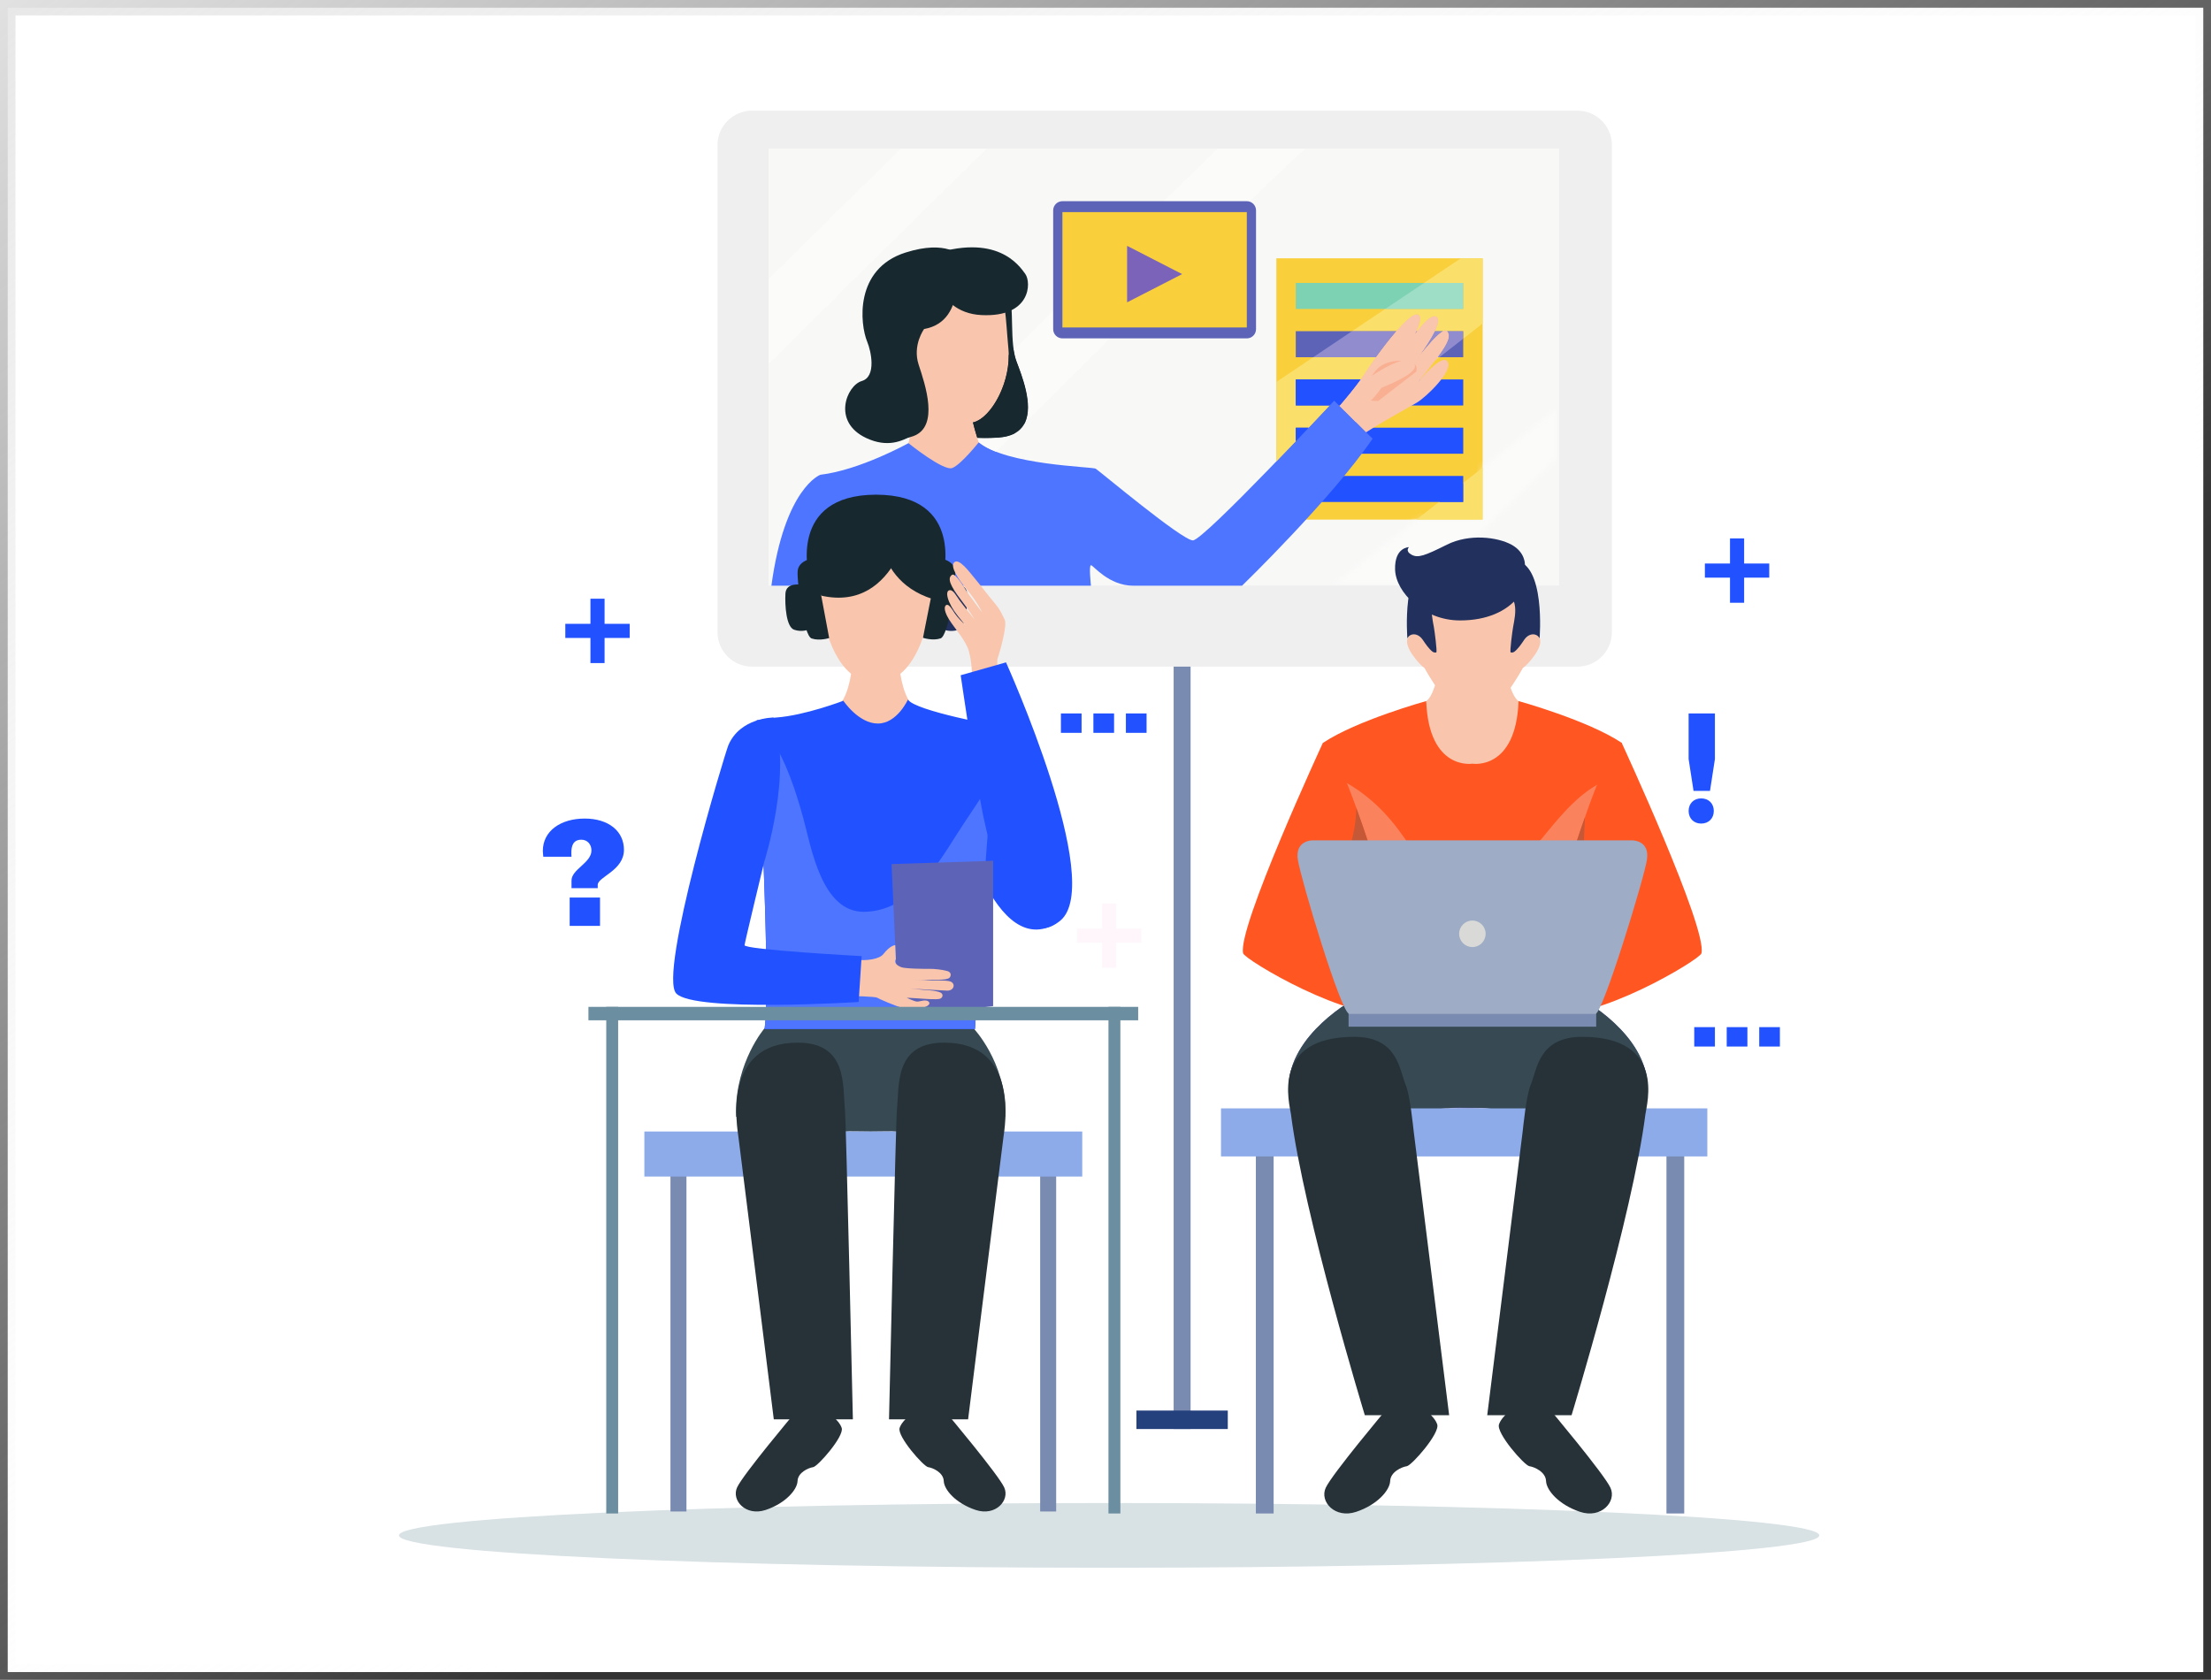<?xml version="1.0" encoding="UTF-8"?> <svg xmlns="http://www.w3.org/2000/svg" width="429" height="326" viewBox="0 0 429 326" fill="none"><rect x="0" y="0" width="429" height="326" fill="#333333" stroke="none"/><path d="M3 1.5H1.5V3V323V324.5H3H426H427.5V323V3V1.5H426H3Z" fill="white"></path><path d="M3 1.5H1.5V3V323V324.5H3H426H427.5V323V3V1.5H426H3Z" stroke="url(#paint0_linear_10432_1713)" stroke-width="3"></path><path d="M227.721 277.333H231.009V112.698H227.721V277.333Z" fill="#798BB1"></path><path d="M306.063 129.375H145.911C142.214 129.375 139.216 126.377 139.216 122.679V28.168C139.216 24.471 142.214 21.474 145.911 21.474H306.063C309.76 21.474 312.757 24.471 312.757 28.168V122.679C312.757 126.377 309.76 129.375 306.063 129.375Z" fill="#EFEFEF"></path><path d="M149.116 113.63H302.519V28.824H149.116V113.63Z" fill="#F8F8F7"></path><path d="M247.647 100.843H287.684V50.13H247.647V100.843Z" fill="#FACF3C"></path><path d="M251.418 59.961H283.913V54.907H251.418V59.961Z" fill="#7ED2B4"></path><path d="M251.418 69.327H283.913V64.273H251.418V69.327Z" fill="#5D64B8"></path><path d="M251.418 78.691H283.913V73.638H251.418V78.691Z" fill="#2252FF"></path><path d="M251.418 88.056H283.913V83.002H251.418V88.056Z" fill="#2252FF"></path><path d="M251.418 97.421H283.913V92.367H251.418V97.421Z" fill="#2252FF"></path><path d="M186.402 49.69C186.402 49.69 194.574 49.737 195.714 55.065C196.853 60.395 195.84 66.38 197.234 70.13C198.627 73.88 202.967 84.339 193.655 84.931C184.343 85.523 182.823 82.859 180.542 82.761C179.646 82.722 178.573 83.548 177.191 84.373C175.059 85.65 172.189 86.925 168.094 85.017C161.348 81.872 164.294 74.801 167.208 73.946C170.121 73.09 168.985 68.057 168.285 66.38C166.827 62.893 165.751 52.171 175.696 49.014C183.735 46.461 186.402 49.69 186.402 49.69Z" fill="#17282F"></path><path d="M178.558 69.045C177.953 76.218 177.47 84.717 174.517 90.77C174.848 93.678 176.455 99.204 183.94 99.011C190.284 98.845 192.159 94.876 192.676 91.928C189.711 86.889 187.909 80.118 187.5 73.45C184.6 73.442 180.575 70.496 178.558 69.045Z" fill="#F9C5AC"></path><path d="M180.67 52.372C180.67 52.372 190.932 52.865 193.053 54.987C195.175 57.108 195.076 61.417 195.668 67.731C196.261 74.047 192.379 81.02 188.958 81.94C185.538 82.862 176.132 76.975 174.816 67.156C173.5 57.339 176.72 52.039 180.67 52.372Z" fill="#F9C5AC"></path><path d="M257.763 81.246C257.763 81.246 262.786 75.672 264.734 72.605C266.655 69.583 273.825 59.612 275.317 61.177C276.798 62.728 270.624 70.986 270.624 70.986C270.624 70.986 276.607 60.287 278.701 61.462C280.768 62.621 273.151 72.028 273.151 72.028C273.151 72.028 279.64 62.979 280.754 64.244C281.861 65.5 280.544 67.496 275.199 74.103C275.199 74.103 279.78 68.411 280.89 70.203C281.993 71.983 276.771 77.013 274.939 78.121C273.085 79.243 264.105 84.018 261.683 86.362C261.683 86.362 257.376 84.143 257.763 81.246Z" fill="#F9C5AC"></path><path d="M185.234 50.038C185.234 50.038 188.051 62.312 179.303 63.853C179.303 63.853 177.001 66.973 178.25 70.787C179.5 74.603 182.296 82.743 177.247 84.627C172.199 86.51 168.384 83.439 170.422 75.502C172.462 67.565 172.462 63.223 173.712 57.434C174.962 51.645 177.351 47.378 185.234 50.038Z" fill="#17282F"></path><path d="M180.221 49.604C180.221 49.604 180.864 60.69 190.452 61.149C200.039 61.608 200.131 54.818 198.938 53.166C197.746 51.515 193.388 45.032 180.221 49.604Z" fill="#17282F"></path><path d="M189.918 85.826C189.918 85.826 186.474 90.171 184.767 90.827C183.061 91.484 176.265 86.004 176.265 86.004C176.265 86.004 166.915 91.22 159.169 92.14C159.169 92.14 152.258 94.634 149.675 113.669H211.678C211.678 113.669 211.24 109.687 211.678 109.687C212.115 109.687 215.092 113.669 219.904 113.669C224.718 113.669 240.995 113.669 240.995 113.669C240.995 113.669 258.312 96.885 266.319 85.136L258.87 77.73C258.87 77.73 233.557 104.873 231.456 104.873C229.356 104.873 213.253 91.353 212.597 90.958C211.94 90.564 195.298 90.292 189.918 85.826Z" fill="#4E75FF"></path><mask id="mask0_10432_1713" style="mask-type:luminance" maskUnits="userSpaceOnUse" x="258" y="79" width="45" height="35"><path d="M276.779 113.406H258.797C258.797 113.406 266.173 107.638 274.837 100.843H287.683V90.749C295.436 84.645 301.794 79.606 302.112 79.249V88.776C297.414 93.653 276.779 113.406 276.779 113.406Z" fill="white"></path></mask><g mask="url(#mask0_10432_1713)"><path d="M258.797 113.406H302.112V79.249H258.797V113.406Z" fill="#FBFBFA"></path></g><path d="M287.683 100.843H274.836C276.264 99.723 277.726 98.576 279.196 97.421H283.913V93.716C285.192 92.709 286.455 91.716 287.683 90.749V100.843Z" fill="#FADF6B"></path><path d="M283.913 97.421H279.196C280.771 96.185 282.355 94.941 283.913 93.716V97.421Z" fill="#2252FF"></path><path d="M247.647 89.55V74.131C250.043 72.521 252.435 70.916 254.803 69.327H266.987C266.022 70.661 265.214 71.85 264.734 72.605C264.531 72.925 264.295 73.273 264.034 73.637H251.419V78.691H257.971C257.107 79.613 255.674 81.138 253.906 83.002H251.419V85.619C250.226 86.868 248.952 88.199 247.647 89.55ZM259.923 78.777L259.836 78.691H259.997C259.972 78.721 259.948 78.749 259.923 78.777ZM278.473 69.96C278.638 69.74 278.796 69.53 278.944 69.327H279.289C279.018 69.536 278.746 69.748 278.473 69.96ZM283.913 65.73V64.273H280.78C280.772 64.263 280.763 64.253 280.755 64.244C280.682 64.162 280.587 64.122 280.471 64.122C280.336 64.122 280.174 64.175 279.991 64.273H278.405C279.068 62.909 279.324 61.811 278.702 61.462C278.593 61.401 278.473 61.371 278.344 61.371C277.49 61.371 276.232 62.65 274.98 64.273H274.823C275.476 62.877 275.795 61.678 275.318 61.177C275.21 61.064 275.074 61.011 274.911 61.011C274.076 61.011 272.571 62.411 270.95 64.273H262.34C264.525 62.807 266.672 61.368 268.771 59.961H283.913V54.907H276.311C278.812 53.232 281.198 51.632 283.438 50.13H287.684V62.782C286.477 63.729 285.218 64.712 283.913 65.73Z" fill="#FADF6B"></path><path d="M283.913 59.961H268.771C271.373 58.218 273.894 56.527 276.31 54.907H283.913V59.961Z" fill="#9EDDC6"></path><path d="M279.289 69.327H278.944C281.09 66.406 281.522 65.153 280.78 64.273H283.913V65.73C282.425 66.889 280.877 68.093 279.289 69.327ZM266.987 69.327H254.803C257.347 67.62 259.868 65.93 262.34 64.273H270.95C269.602 65.818 268.174 67.683 266.987 69.327ZM275.44 69.007C276.505 67.523 277.691 65.743 278.405 64.273H279.99C278.874 64.863 276.959 67.09 275.44 69.007ZM274.533 64.866C274.634 64.665 274.732 64.468 274.823 64.273H274.98C274.83 64.466 274.681 64.665 274.533 64.866Z" fill="#908CCE"></path><path d="M259.996 78.691H259.836L258.87 77.73C258.87 77.73 258.547 78.077 257.97 78.691H251.418V73.638H264.034C262.895 75.232 261.295 77.17 259.996 78.691Z" fill="#2252FF"></path><path d="M251.418 85.619V83.002H253.906C253.133 83.817 252.298 84.696 251.418 85.619Z" fill="#2252FF"></path><path d="M263.043 81.879L259.923 78.777C259.947 78.749 259.972 78.721 259.996 78.691C261.295 77.17 262.895 75.232 264.034 73.638C264.295 73.273 264.531 72.925 264.734 72.606C265.214 71.85 266.022 70.661 266.987 69.327C268.174 67.683 269.602 65.818 270.949 64.273C272.57 62.411 274.076 61.012 274.911 61.012C275.074 61.012 275.21 61.064 275.317 61.177C275.795 61.678 275.475 62.877 274.823 64.273C274.732 64.468 274.634 64.665 274.533 64.866C274.681 64.665 274.83 64.466 274.98 64.273C276.232 62.65 277.489 61.372 278.344 61.372C278.472 61.372 278.592 61.401 278.701 61.462C279.323 61.811 279.067 62.909 278.405 64.273C277.691 65.743 276.505 67.523 275.44 69.007C276.959 67.09 278.874 64.863 279.99 64.273C280.174 64.175 280.336 64.123 280.47 64.123C280.587 64.123 280.682 64.162 280.754 64.244C280.763 64.254 280.771 64.263 280.78 64.273C281.522 65.153 281.09 66.406 278.944 69.327C278.796 69.53 278.638 69.741 278.472 69.96C277.15 70.986 275.8 72.031 274.429 73.091C274.508 72.702 274.527 72.37 274.451 72.175C274.364 71.947 274.23 71.761 274.064 71.608C273.951 71.42 273.765 71.242 273.507 71.07C273.272 70.914 272.969 70.846 272.619 70.846C272.323 70.846 271.995 70.894 271.646 70.978C271.243 70.982 270.855 71.011 270.525 71.042C268.96 71.184 267.53 71.719 266.512 72.963C266.256 73.275 266.024 73.59 265.789 73.9C262.377 76.02 264.318 79.537 264.318 79.537C264.727 79.439 265.188 79.111 265.635 78.698C265.934 78.754 266.316 78.789 266.75 78.789C266.851 78.789 266.954 78.787 267.06 78.783C265.727 79.812 264.385 80.846 263.043 81.879Z" fill="#F9C5AC"></path><path d="M267.115 77.811C266.681 77.811 266.299 77.775 266 77.719C267.057 76.737 268.03 75.276 268.03 75.276C273.191 73.145 275.092 71.732 274.429 70.629C274.595 70.782 274.729 70.968 274.816 71.196C274.892 71.392 274.873 71.724 274.794 72.113C272.388 73.975 269.921 75.879 267.425 77.805C267.318 77.808 267.216 77.811 267.115 77.811ZM266.154 72.921C266.389 72.611 266.621 72.297 266.877 71.984C267.895 70.741 269.325 70.206 270.889 70.064C271.22 70.033 271.608 70.004 272.011 70C269.652 70.569 266.389 72.783 266.389 72.783C266.308 72.828 266.23 72.874 266.154 72.921Z" fill="#F9AF92"></path><path d="M193.244 87.662C191.922 87.145 190.776 86.539 189.918 85.826C189.918 85.826 189.917 85.828 189.913 85.831C189.818 85.551 189.723 85.268 189.632 84.984C190.089 85.005 190.575 85.017 191.09 85.017C191.873 85.017 192.725 84.99 193.654 84.931C194.919 84.851 195.931 84.589 196.735 84.186C195.554 85.36 194.391 86.519 193.244 87.662ZM198.848 82.083C200.583 78.558 198.2 72.73 197.234 70.13C196.984 69.46 196.813 68.718 196.692 67.923C212.168 52.494 227.618 37.198 236.277 28.824H253.348C253.224 28.928 253.097 29.029 252.973 29.134C248.698 32.804 221.517 59.54 198.848 82.083Z" fill="#FBFBFA"></path><path d="M191.09 85.017C190.575 85.017 190.089 85.005 189.632 84.984C189.318 84.005 189.035 83.002 188.787 81.981C188.846 81.969 188.903 81.956 188.958 81.941C192.172 81.076 195.792 74.868 195.727 68.884C196.049 68.563 196.37 68.243 196.692 67.923C196.813 68.718 196.984 69.46 197.234 70.13C198.2 72.73 200.583 78.558 198.848 82.082C198.14 82.787 197.432 83.49 196.735 84.186C195.931 84.589 194.919 84.851 193.654 84.931C192.725 84.99 191.873 85.017 191.09 85.017Z" fill="#17282F"></path><path d="M149.117 70.697V54.208C157.65 45.73 166.671 36.807 174.788 28.824H191.48C179.226 40.809 162.812 57.046 149.117 70.697Z" fill="#FBFBFA"></path><path d="M238.228 277.333H220.5V273.749H238.228V277.333Z" fill="#24417D"></path><path d="M353 297.975C353 301.443 291.307 304.255 215.206 304.255C139.104 304.255 77.411 301.443 77.411 297.975C77.411 294.505 139.104 291.693 215.206 291.693C291.307 291.693 353 294.505 353 297.975Z" fill="#D8E1E4"></path><path d="M290.64 120.959H280.736C280.736 120.959 279.31 134.452 276.725 136.057C276.725 136.057 273.537 151.996 285.688 151.996C300.39 151.996 294.649 136.057 294.649 136.057C292.066 134.452 290.64 120.959 290.64 120.959Z" fill="#F9C5AC"></path><path d="M298.566 123.6C297.192 122.022 295.546 124.424 295.546 124.424C295.546 124.424 297.811 115.501 295.546 111.59C293.281 107.677 285.938 109.736 285.938 109.736C285.938 109.736 278.594 107.677 276.329 111.59C274.064 115.501 276.329 124.424 276.329 124.424C276.329 124.424 274.682 122.022 273.309 123.6C271.937 125.179 275.574 129.159 276.398 129.639C276.398 129.639 281.683 139.523 285.938 139.523C290.192 139.523 295.477 129.639 295.477 129.639C296.301 129.159 299.938 125.179 298.566 123.6Z" fill="#F9C5AC"></path><path d="M284.091 113.271C284.091 113.271 278.531 114.249 277.913 117.235C277.613 118.684 277.944 120.256 278.211 121.686C278.351 122.443 278.885 126.506 278.686 126.604C278.488 126.7 278.114 126.598 277.965 126.479C277.212 125.886 276.623 124.993 276.087 124.21C275.029 122.663 273.512 122.923 273.075 123.901C273.075 123.901 271.84 109.256 277.965 108.741C284.091 108.227 284.091 113.271 284.091 113.271Z" fill="#21305C"></path><path d="M287.708 113.271C287.708 113.271 293.267 114.249 293.884 117.235C294.186 118.684 293.855 120.256 293.588 121.686C293.447 122.443 292.914 126.506 293.113 126.604C293.309 126.7 293.685 126.598 293.834 126.479C294.587 125.886 295.176 124.993 295.712 124.21C296.77 122.663 298.286 122.923 298.724 123.901C298.724 123.901 299.959 109.256 293.833 108.741C287.708 108.227 287.708 113.271 287.708 113.271Z" fill="#21305C"></path><path d="M295.879 109.608C295.879 109.608 296.01 107.197 293.267 105.704C290.524 104.211 285.067 103.543 280.745 105.704C276.421 107.866 275.108 108.355 273.847 107.634C272.586 106.914 273.383 106.193 273.383 106.193C273.383 106.193 270.553 106.168 270.69 110.56C270.827 114.953 276.227 120.408 283.282 120.408C294.058 120.408 297.545 112.877 295.879 109.608Z" fill="#21305C"></path><path d="M294.649 136.057C294.129 149.608 285.685 148.209 285.685 148.209C285.685 148.209 277.246 149.608 276.725 136.057C276.725 136.057 263.243 139.784 256.669 144.191C256.669 144.191 259.466 156.029 259.645 169.163L267.353 199.018L285.685 199.925L304.018 199.018L311.726 169.163C311.903 156.029 314.702 144.191 314.702 144.191C308.127 139.784 294.649 136.057 294.649 136.057Z" fill="#FF5622"></path><path d="M310.398 152.021C302.018 156.488 297.944 166.763 289.805 171.799C281.384 177.008 275.424 166.483 271.329 161.009C267.796 156.288 263.316 152.49 257.851 150.281C258.638 154.97 259.546 161.863 259.645 169.163L267.353 199.018L285.686 199.925L304.019 199.018L311.726 169.163C311.823 162.006 312.697 155.25 313.474 150.569C312.409 151.031 311.369 151.503 310.398 152.021Z" fill="#FA825D"></path><path d="M319.679 211.109C319.679 200.633 306.685 193.74 306.685 193.74H263.025C263.025 193.74 250.031 200.633 250.031 211.109C250.031 212.812 250.427 215.653 251.082 219.198H265.584C264.995 220.261 264.461 221.254 264.037 222.092C263.908 222.348 263.762 222.572 263.628 222.817C265.791 222.817 267.954 222.817 270.117 222.817C271.471 222.817 272.824 222.817 274.178 222.817C274.973 222.817 276.481 223.148 276.256 221.975C275.937 220.31 274.903 219.362 275.918 217.613C276.714 216.241 278.846 215.12 280.414 215.084C280.758 215.077 281.101 215.079 281.435 215.086C283.716 215.138 285.994 215.138 288.276 215.086C289.247 215.066 289.89 215.351 290.821 215.506C291.56 215.63 292.529 215.635 292.947 216.379C293.447 217.269 293.526 218.671 293.707 219.664C293.762 219.965 293.565 222.817 293.467 222.817H308.259C307.242 221.526 306.428 220.331 305.725 219.198H318.63C319.285 215.653 319.679 212.812 319.679 211.109Z" fill="#5D64B8"></path><path d="M293.467 222.817C293.502 222.479 293.553 222.149 293.606 221.829C293.559 222.38 293.505 222.817 293.467 222.817ZM276.245 222.817H275.71C275.987 222.758 276.2 222.627 276.26 222.361C276.334 222.626 276.351 222.817 276.245 222.817ZM275.696 218.057C275.755 217.913 275.828 217.767 275.918 217.613C276.713 216.241 278.846 215.12 280.414 215.084C280.559 215.082 280.702 215.08 280.845 215.08C280.904 215.08 280.963 215.08 281.021 215.08C279.517 215.268 278.067 215.716 276.882 216.715C276.487 217.048 276.001 217.539 275.696 218.057ZM293.412 217.795C293.292 217.576 293.145 217.356 292.966 217.134C292.627 216.714 292.304 216.485 291.842 216.175C290.867 215.519 289.775 215.224 288.642 215.093C289.421 215.138 290.012 215.372 290.821 215.506C291.56 215.63 292.529 215.635 292.947 216.379C293.171 216.776 293.309 217.276 293.412 217.795Z" fill="#76A3BA"></path><path d="M308.259 222.817H293.467C293.505 222.817 293.559 222.38 293.607 221.829C293.844 220.404 294.138 219.123 293.412 217.795C293.309 217.276 293.171 216.776 292.947 216.379C292.529 215.635 291.56 215.63 290.821 215.506C290.012 215.372 289.421 215.138 288.642 215.093C287.844 215.001 287.025 214.99 286.211 214.99C286.08 214.99 285.948 214.99 285.818 214.99C285.681 214.991 285.545 214.991 285.409 214.991C285.064 214.991 284.722 214.989 284.386 214.979C284.011 214.968 283.63 214.96 283.246 214.96C282.508 214.96 281.757 214.99 281.022 215.08C280.963 215.08 280.904 215.08 280.845 215.08C280.702 215.08 280.559 215.082 280.414 215.084C278.846 215.12 276.714 216.241 275.918 217.613C275.828 217.767 275.755 217.913 275.696 218.057C275.579 218.255 275.488 218.457 275.439 218.657C275.253 219.408 275.345 220.15 275.656 220.832C275.707 220.943 276.108 221.812 276.261 222.361C276.201 222.627 275.988 222.758 275.71 222.817H274.178C272.824 222.817 271.471 222.817 270.117 222.817C267.954 222.817 265.791 222.817 263.628 222.817C263.762 222.572 263.908 222.348 264.037 222.092C264.461 221.254 264.995 220.262 265.584 219.198H251.082C250.427 215.653 250.031 212.812 250.031 211.109C250.031 200.633 263.025 193.74 263.025 193.74H306.685C306.685 193.74 319.679 200.633 319.679 211.109C319.679 212.812 319.285 215.653 318.63 219.198H305.725C306.428 220.331 307.242 221.526 308.259 222.817Z" fill="#374952"></path><path d="M256.669 144.191C256.669 144.191 239.995 180.224 241.207 185.019C241.511 186.218 261.791 198.466 271.338 196.708L275.224 195.993C275.224 195.993 261.052 143.932 256.669 144.191Z" fill="#FF5622"></path><path d="M314.669 144.191C314.669 144.191 331.343 180.224 330.131 185.019C329.828 186.218 309.547 198.466 300 196.708L296.115 195.993C296.115 195.993 310.286 143.932 314.669 144.191Z" fill="#FF5622"></path><path d="M263.168 156.794C263.143 158.454 262.952 160.195 262.53 162.056C261.054 168.567 258.732 175.364 261.169 181.976C263.014 186.978 265.969 192.059 268.695 196.861C269.638 196.898 270.53 196.857 271.338 196.708L275.223 195.993C275.223 195.993 268.725 172.128 263.168 156.794Z" fill="#C55836"></path><path d="M305.554 196.525C306.769 193.5 307.513 190.318 307.4 186.923C307.177 180.269 307.14 173.617 307.247 166.959C307.292 164.083 307.367 161.296 307.536 158.568C302.131 173.898 296.115 195.993 296.115 195.993L300 196.708C301.598 197.003 303.499 196.897 305.554 196.525Z" fill="#C55836"></path><path d="M269.046 273.468C269.046 273.468 258.469 286.055 257.232 288.734C255.997 291.413 259.018 294.777 263.139 293.404C267.26 292.03 269.664 289.214 269.733 287.429C269.801 285.643 271.999 284.69 272.96 284.548C273.922 284.406 279.416 278.156 278.867 276.44C278.317 274.722 275.56 272.842 275.56 272.842L269.046 273.468Z" fill="#263238"></path><path d="M300.665 273.468C300.665 273.468 311.242 286.055 312.478 288.734C313.714 291.413 310.692 294.777 306.572 293.404C302.45 292.03 300.047 289.214 299.979 287.429C299.91 285.643 297.713 284.69 296.75 284.548C295.789 284.406 290.295 278.156 290.845 276.44C291.393 274.722 294.151 272.842 294.151 272.842L300.665 273.468Z" fill="#263238"></path><path d="M247.122 293.722H243.674V220.969H247.122V293.722Z" fill="#798BB1"></path><path d="M326.793 293.722H323.344V220.969H326.793V293.722Z" fill="#798BB1"></path><path d="M331.271 224.428H236.909V215.106H331.271V224.428Z" fill="#8DABE9"></path><path d="M272.748 210.558C271.488 207.561 271.232 201.222 262.75 201.222C246.411 201.222 250.242 214.314 250.49 216.272C252.963 235.767 264.818 274.657 264.818 274.657H281.179C281.179 274.657 275.23 227.004 274.31 219.653C274.184 218.644 273.614 212.616 272.748 210.558Z" fill="#263238"></path><path d="M296.997 210.558C298.257 207.561 298.513 201.222 306.996 201.222C323.344 201.222 319.504 214.314 319.255 216.272C316.782 235.767 304.928 274.657 304.928 274.657H288.566C288.566 274.657 294.517 227.004 295.435 219.653C295.561 218.644 296.132 212.616 296.997 210.558Z" fill="#263238"></path><path d="M309.711 199.254H261.664V196.406H309.711V199.254Z" fill="#798BB1"></path><path d="M316.779 163.093H254.598C254.598 163.093 251.242 163.093 251.817 166.838C252.392 170.583 260.231 196.773 261.811 196.773C264.752 196.773 285.688 196.773 285.688 196.773C285.688 196.773 306.624 196.773 309.565 196.773C310.954 196.773 318.984 170.583 319.559 166.838C320.134 163.093 316.779 163.093 316.779 163.093Z" fill="#9EACC5"></path><path d="M288.26 181.224C288.26 182.646 287.108 183.798 285.688 183.798C284.267 183.798 283.115 182.646 283.115 181.224C283.115 179.803 284.267 178.651 285.688 178.651C287.108 178.651 288.26 179.803 288.26 181.224Z" fill="#D9DAD7"></path><path d="M170.039 96.003V96L169.989 96.001L169.939 96V96.003C152.736 96.066 156.996 111.861 156.996 111.861H158.473C156.842 97.909 168.771 98.078 169.939 98.127V98.132L169.989 98.129L170.039 98.132V98.127C171.207 98.078 183.136 97.909 181.505 111.861H182.982C182.982 111.861 187.242 96.066 170.039 96.003Z" fill="#17282F"></path><path d="M190.767 141.209L184.688 152.732C184.688 152.732 191.144 184.508 203.426 179.952C215.71 175.397 190.767 141.209 190.767 141.209Z" fill="#2252FF"></path><path d="M174.35 123.183H165.481C165.481 123.183 166.335 135.376 161.475 138.02C161.475 138.02 162.157 146.632 169.916 146.632C177.675 146.632 178.357 138.02 178.357 138.02C173.496 135.376 174.35 123.183 174.35 123.183Z" fill="#F9C5AC"></path><path d="M180.629 103.401C178.614 100.33 169.916 102.077 169.916 102.077C169.916 102.077 161.218 100.33 159.203 103.401C157.189 106.47 159.386 111.16 159.203 114.741C159.019 118.322 161.218 132.505 169.916 132.505C178.614 132.505 180.811 118.322 180.629 114.741C180.445 111.16 182.643 106.47 180.629 103.401Z" fill="#F9C5AC"></path><path d="M170.597 97.943C170.597 97.943 168.068 112.125 180.857 116.218C180.857 116.218 184.61 108.857 180.403 102.661C176.197 96.465 170.597 97.943 170.597 97.943Z" fill="#17282F"></path><path d="M177.101 99.314C177.101 99.314 174.406 119.006 159.343 115.595C159.343 115.595 154.653 105.163 161.474 99.876C168.296 94.59 177.101 99.314 177.101 99.314Z" fill="#17282F"></path><path d="M155.429 113.487C155.429 113.487 152.517 112.926 152.397 115.203C152.277 117.48 152.541 121.682 154.089 122.216C155.635 122.751 156.986 122.152 156.986 122.152L155.429 113.487Z" fill="#17282F"></path><path d="M157.978 108.313C157.978 108.313 154.886 108.628 154.766 110.904C154.646 113.182 155.926 123.369 157.474 123.904C159.02 124.438 160.884 123.828 160.884 123.828L157.978 108.313Z" fill="#17282F"></path><path d="M184.651 113.499C184.651 113.499 187.57 112.969 187.665 115.247C187.761 117.525 187.451 121.725 185.899 122.242C184.346 122.759 183.001 122.147 183.001 122.147L184.651 113.499Z" fill="#21305C"></path><path d="M182.158 108.298C182.158 108.298 185.247 108.646 185.342 110.924C185.438 113.202 184.049 123.375 182.496 123.893C180.944 124.411 179.085 123.78 179.085 123.78L182.158 108.298Z" fill="#17282F"></path><path d="M186.854 124.052C186.978 124.256 187.784 125.466 188.008 126.445C188.232 127.426 188.407 127.879 188.569 130.121C188.651 131.279 188.717 133.484 188.89 135.635C190.322 134.644 192.059 133.962 194.116 133.736C193.723 131.248 193.334 128.352 193.55 127.796C193.942 126.788 195.498 121.314 194.939 120.251C194.378 119.187 194.14 118.402 192.964 117.016C191.789 115.63 189.997 113.265 189.072 112.173C188.148 111.081 186.048 108.168 185.115 109.162C184.345 109.981 185.909 112.438 187.799 114.664C189.688 116.89 190.562 118.865 190.562 118.865C190.562 118.865 187.861 115.274 187.504 114.685C187.148 114.097 185.369 111.164 184.749 111.543C183.704 112.186 184.438 113.762 186.391 116.323C188.345 118.885 189.121 120.251 189.121 120.251C189.121 120.251 186.805 117.381 186.161 116.485C185.517 115.588 184.975 114.552 184.383 114.533C183.2 114.496 183.808 116.988 185.824 119.509C186.734 120.645 187.215 121.213 187.482 121.512C186.902 120.942 185.715 119.746 185.278 119.074C184.691 118.172 184.143 117.234 183.661 117.394C183.158 117.562 182.989 118.654 184.627 120.943C186.265 123.233 186.299 123.135 186.854 124.052Z" fill="#F9C5AC"></path><path d="M195.04 216.757C195.056 216.427 195.068 216.114 195.068 215.843C195.068 206.016 188.886 199.552 188.886 199.552H148.346C148.346 199.552 142.798 206.016 142.798 215.843C142.798 216.114 142.81 216.427 142.826 216.757H195.04Z" fill="#374952"></path><path d="M160.856 226.825C160.72 225.538 160.606 224.521 160.524 223.859C160.006 219.722 163.137 219.517 165.725 219.575C167.865 219.623 170.002 219.623 172.141 219.575C174.729 219.517 177.859 219.722 177.343 223.859C177.26 224.521 177.147 225.538 177.011 226.825H190.886C185.888 220.492 189.439 212.611 182.847 206.867C181.929 206.067 175.158 203.739 168.934 203.62C162.118 203.489 155.801 205.64 154.728 206.496C154.157 206.951 151.938 221.136 149.406 226.145C149.285 226.385 149.148 226.595 149.021 226.825H160.856Z" fill="#374952"></path><path d="M154.103 274.338C154.103 274.338 144.182 286.144 143.023 288.656C141.863 291.168 144.697 294.325 148.563 293.037C152.428 291.748 154.683 289.107 154.747 287.431C154.812 285.757 156.873 284.863 157.776 284.731C158.677 284.597 163.831 278.734 163.315 277.124C162.8 275.513 160.213 273.749 160.213 273.749L154.103 274.338Z" fill="#263238"></path><path d="M183.762 274.338C183.762 274.338 193.683 286.144 194.843 288.656C196.002 291.168 193.168 294.325 189.303 293.037C185.437 291.748 183.183 289.107 183.118 287.431C183.053 285.757 180.992 284.863 180.091 284.731C179.189 284.597 174.035 278.734 174.55 277.124C175.065 275.513 177.652 273.749 177.652 273.749L183.762 274.338Z" fill="#263238"></path><path d="M133.193 293.335H130.088V225.091H133.193V293.335Z" fill="#798BB1"></path><path d="M204.929 293.335H201.823V225.091H204.929V293.335Z" fill="#798BB1"></path><path d="M209.989 228.337H125.025V219.593H209.989V228.337Z" fill="#8DABE9"></path><path d="M163.946 215.326C163.458 210.73 164.53 202.348 154.78 202.348C140.028 202.348 143.047 218.85 143.281 220.687C145.6 238.972 150.137 275.452 150.137 275.452H165.485C165.485 275.452 164.166 217.409 163.946 215.326Z" fill="#263238"></path><path d="M174.034 215.326C174.521 210.73 173.449 202.348 183.198 202.348C197.95 202.348 194.931 218.85 194.699 220.687C192.379 238.972 187.842 275.452 187.842 275.452H172.494C172.494 275.452 173.812 217.409 174.034 215.326Z" fill="#263238"></path><path d="M176.165 135.77C176.165 135.77 174.073 140.417 170.326 140.417C166.58 140.417 163.636 135.996 163.636 135.996C163.636 135.996 156.187 138.856 150.572 139.254C148.835 139.377 147.755 139.766 146.827 139.752C146.827 139.752 149.676 190.203 148.346 199.7H189.185C189.185 199.7 192.586 143.741 194.017 140.956C194.017 140.956 177.55 137.994 176.165 135.77Z" fill="#2252FF"></path><path d="M185.608 161.984C181.433 168.6 176.341 176.788 167.723 176.957C159.407 177.119 157.399 164.361 155.853 158.755C154.405 153.504 152.544 147.745 149.498 143.167C148.779 142.086 147.868 141.172 146.865 140.341C147.193 145.526 149.586 190.844 148.346 199.7H189.185C189.185 199.7 191.037 166.253 192.582 151.037C190.475 154.861 187.954 158.264 185.608 161.984Z" fill="#4E75FF"></path><path d="M186.402 131.044L195.195 128.546C195.195 128.546 214.571 171.472 205.707 178.689C196.844 185.907 191.974 164.001 190.767 158.303C189.558 152.604 186.402 131.044 186.402 131.044Z" fill="#2252FF"></path><path d="M172.994 167.696L192.698 167.051V195.259C192.698 195.259 181.438 196.796 174.244 195.743L172.994 167.696Z" fill="#5D64B8"></path><path d="M165.545 186.209C165.545 186.209 165.097 193.706 165.068 193.45C165.039 193.194 169.94 193.438 170.153 193.608C170.366 193.779 173.791 195.28 175.285 195.664C176.777 196.048 178.296 195.628 178.868 195.577C179.506 195.517 180.8 194.967 180.168 194.384C179.614 193.873 178.441 194.412 177.929 194.384C177.418 194.356 175.929 193.637 175.929 193.637C175.929 193.637 176.609 193.651 177.907 193.744C179.485 193.858 181.801 194.032 182.387 193.83C182.941 193.637 183.244 192.788 182.131 192.487C180.787 192.122 179.379 192.145 179.145 192.102C178.91 192.059 176.628 191.826 176.628 191.826C176.628 191.826 178.611 191.997 179.336 192.017C180.149 192.04 182.336 192.208 183.752 192.252C185.115 192.294 185.479 190.907 184.413 190.481C183.624 190.167 180.381 190.311 179.912 190.246C179.444 190.183 177.268 190.14 177.268 190.14C177.268 190.14 179.87 190.205 180.338 190.14C180.809 190.076 183.605 190.327 184.22 189.757C184.519 189.479 184.703 188.718 183.815 188.455C182.782 188.15 181.15 188.011 180.361 188.029C179.719 188.043 175.573 188.019 174.815 187.687C174.133 187.389 173.426 186.962 173.824 186.108L173.704 183.422C173.704 183.422 172.747 183.422 171.403 185.157C170.677 186.095 168.275 186.578 165.545 186.209Z" fill="#F9C5AC"></path><path d="M150.072 139.25C150.072 139.25 143.616 139.25 141.325 144.626C140.679 146.145 127.676 189.142 131.222 192.813C134.767 196.486 166.604 194.456 166.604 194.456L167.183 185.557C167.183 185.557 144.337 184.308 144.464 183.422C144.59 182.536 148.274 167.296 148.274 167.296C148.274 167.296 153.824 149.954 150.072 139.25Z" fill="#2252FF"></path><path d="M119.939 293.722H117.631V195.405H119.939V293.722Z" fill="#6B8EA1"></path><path d="M217.385 293.722H215.077V195.405H217.385V293.722Z" fill="#6B8EA1"></path><path d="M220.84 195.404V198.01H114.175V195.404H220.84Z" fill="#6B8EA1"></path><path d="M241.918 65.67H206.139C205.151 65.67 204.349 64.869 204.349 63.881V40.833C204.349 39.845 205.151 39.044 206.139 39.044H241.918C242.906 39.044 243.707 39.845 243.707 40.833V63.881C243.707 64.869 242.906 65.67 241.918 65.67Z" fill="#5D64B8"></path><path d="M241.918 63.549H206.139V41.165H241.918V63.549Z" fill="#FACF3C"></path><path d="M218.692 47.712V58.675L229.365 53.194L218.692 47.712Z" fill="#7A63B8"></path><path d="M122.179 121.066H117.306V116.192H114.562V121.066H109.688V123.81H114.562V128.683H117.306V123.81H122.179V121.066Z" fill="#2252FF"></path><path d="M343.288 109.362H338.414V104.488H335.672V109.362H330.798V112.105H335.672V116.979H338.414V112.105H343.288V109.362Z" fill="#2252FF"></path><path d="M221.451 180.209H216.577V175.336H213.835V180.209H208.96V182.953H213.835V187.827H216.577V182.953H221.451V180.209Z" fill="#FEF6FB"></path><path d="M116.423 179.684H110.533V174.181H116.423V179.684ZM121.065 164.929C121.065 168.974 115.977 170.164 115.977 171.741V172.365H110.89V170.878C110.89 168.706 114.758 167.456 114.758 165.048C114.758 163.946 114.043 162.964 112.796 162.964C111.188 162.964 110.861 164.214 110.861 165.464C110.861 165.731 110.861 165.999 110.89 166.267H105.417C105.387 165.88 105.327 165.523 105.327 165.136C105.327 161.269 108.779 158.859 113.449 158.859C118 158.859 121.065 161.239 121.065 164.929Z" fill="#2252FF"></path><path d="M332.529 157.377C332.529 158.83 331.529 159.831 330.075 159.831C328.644 159.831 327.643 158.83 327.643 157.377C327.643 155.945 328.644 154.944 330.075 154.944C331.529 154.944 332.529 155.945 332.529 157.377ZM332.745 138.458V147.317L331.791 153.491H328.597L327.643 147.317V138.458H332.745Z" fill="#2252FF"></path><path d="M209.859 142.225H205.846V138.458H209.859V142.225Z" fill="#2252FF"></path><path d="M216.164 142.225H212.151V138.458H216.164V142.225Z" fill="#2252FF"></path><path d="M222.47 142.225H218.457V138.458H222.47V142.225Z" fill="#2252FF"></path><path d="M332.745 203.104H328.732V199.337H332.745V203.104Z" fill="#2252FF"></path><path d="M339.048 203.104H335.035V199.337H339.048V203.104Z" fill="#2252FF"></path><path d="M345.354 203.104H341.341V199.337H345.354V203.104Z" fill="#2252FF"></path><defs><linearGradient id="paint0_linear_10432_1713" x1="-12.113" y1="-4.33" x2="290.217" y2="429.871" gradientUnits="userSpaceOnUse"><stop stop-color="#E7E6E6"></stop><stop offset="0.642" stop-color="#FCFCFC" stop-opacity="0"></stop></linearGradient></defs></svg> 